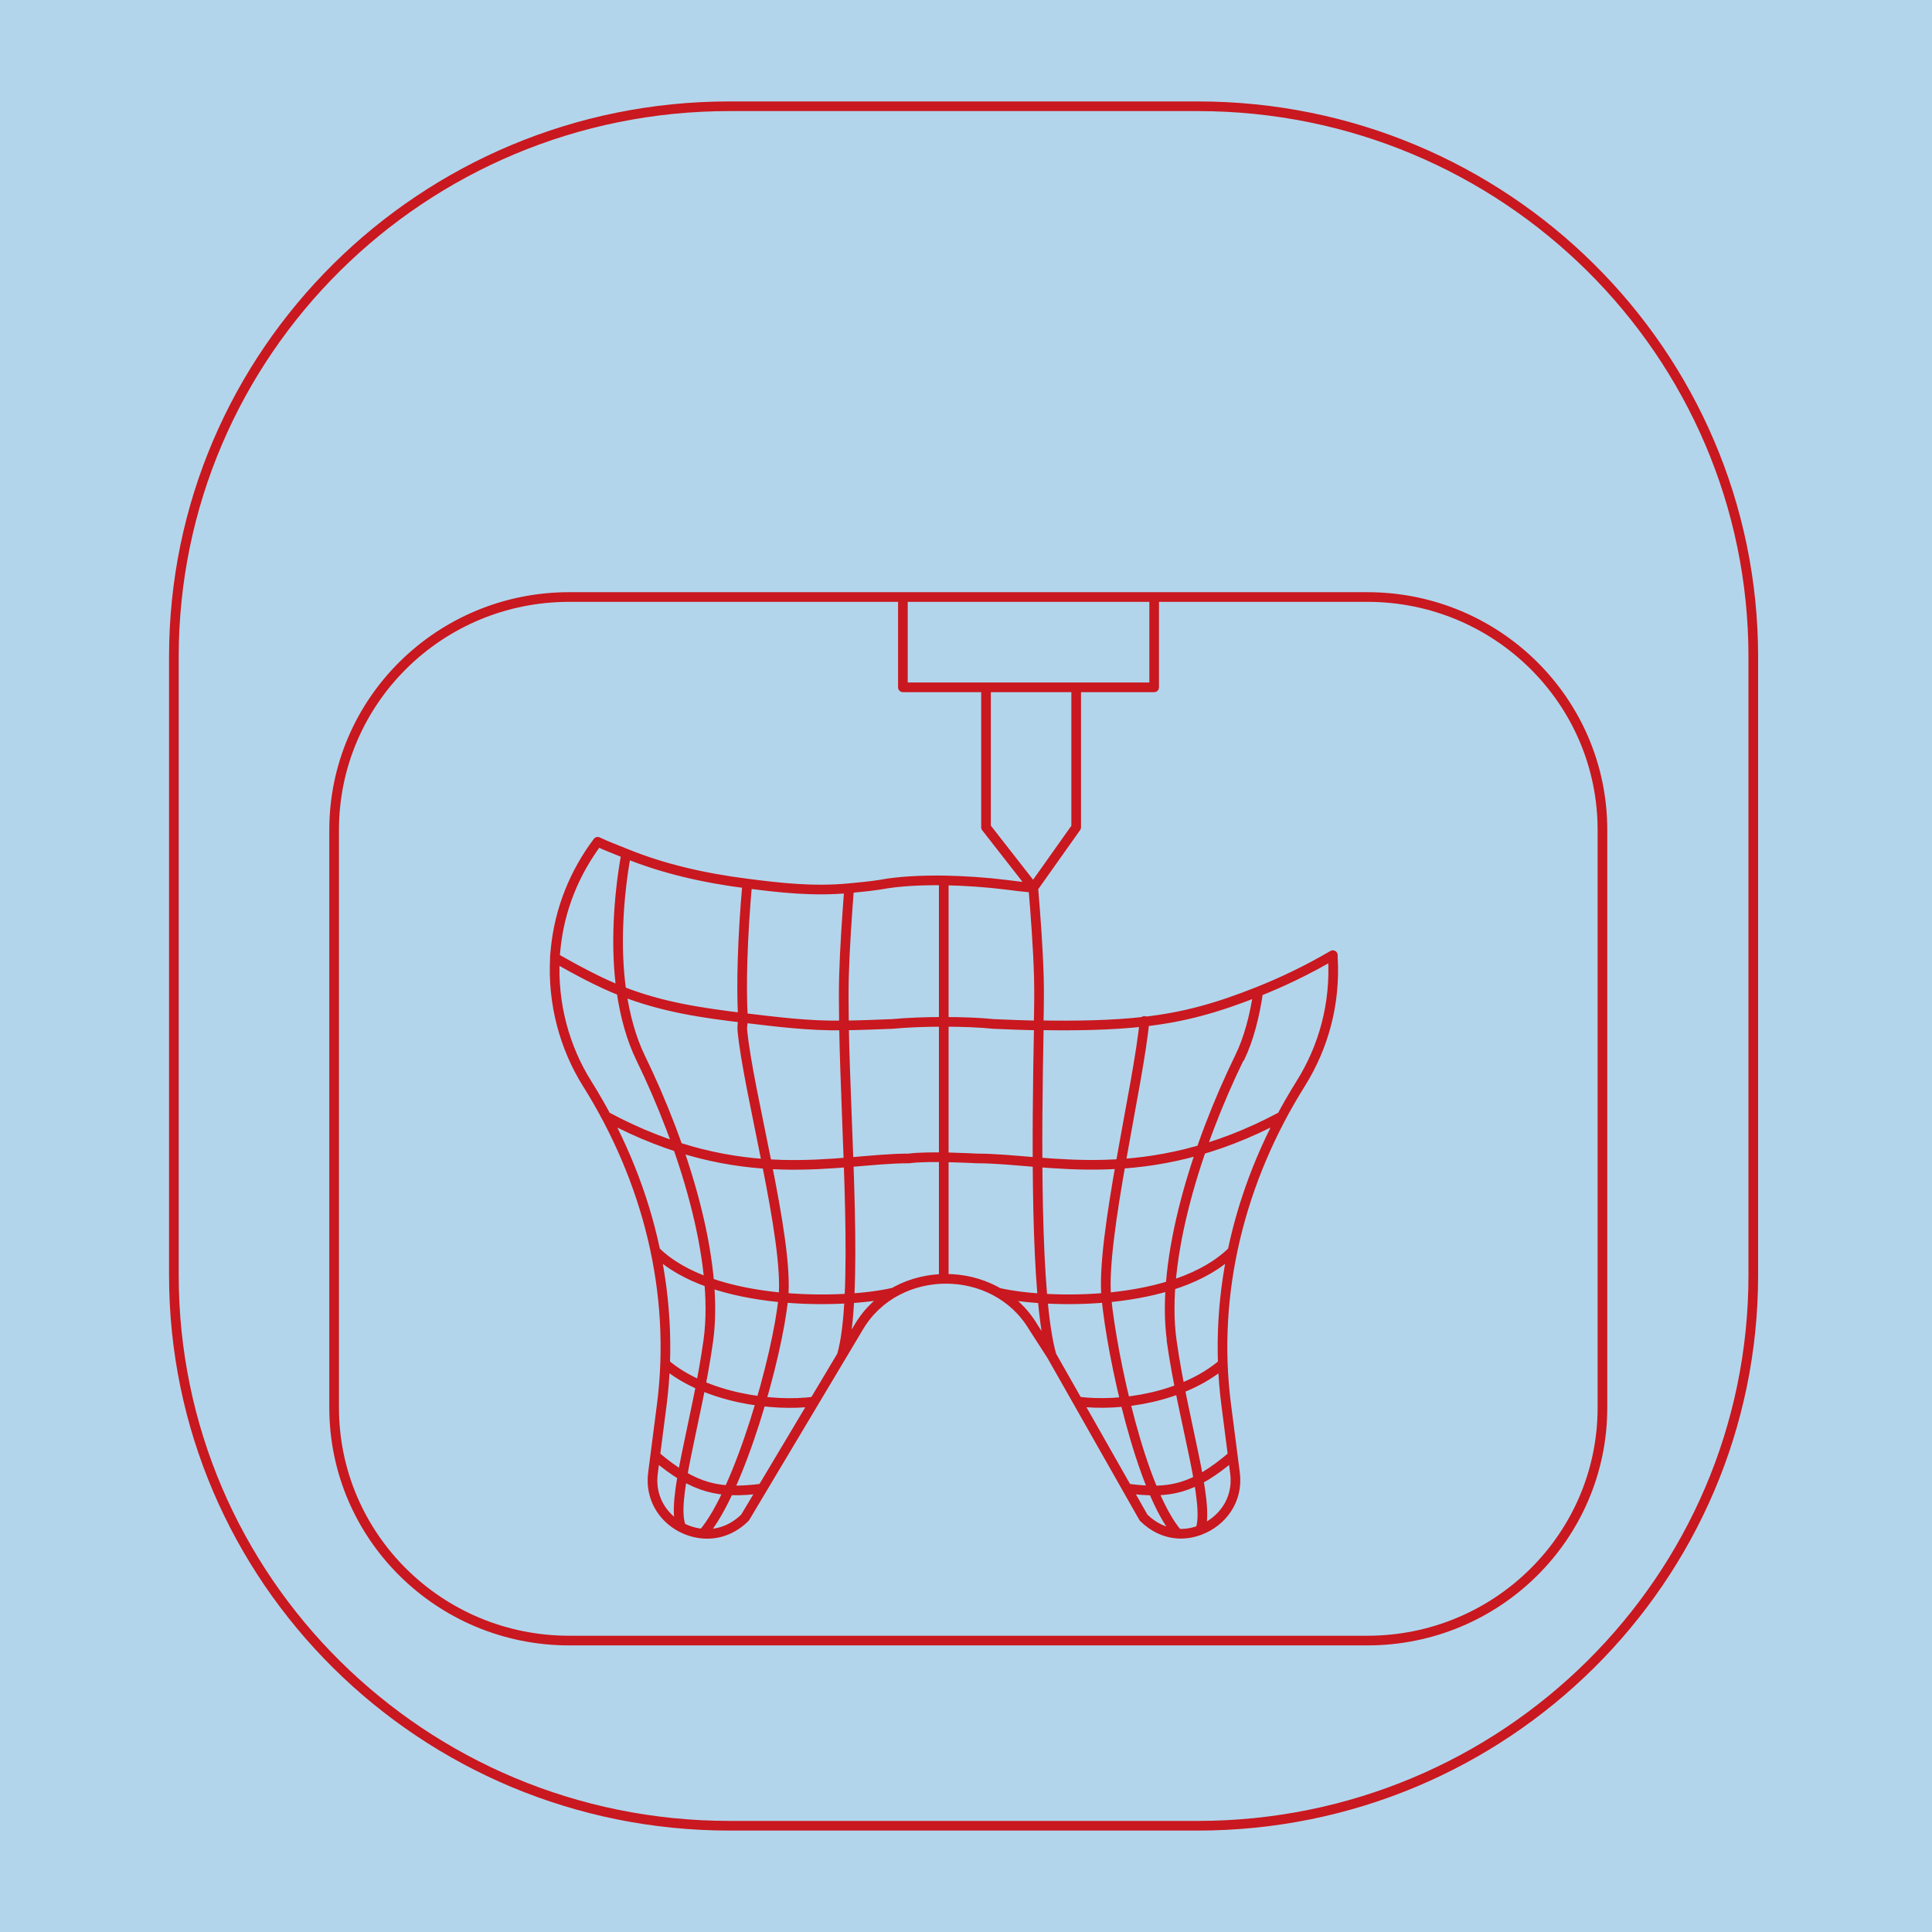 <svg width="400" height="400" viewBox="0 0 400 400" fill="none" xmlns="http://www.w3.org/2000/svg">
<rect width="400" height="400" fill="#B3D5EB"/>
<path d="M186.937 124.552V142.303H238.959V123.607M204.145 142.326V171.283L213.93 183.811M213.93 183.811L222.813 171.283V142.326M213.93 183.811C214.417 189.554 214.904 196.174 215.081 202.137C215.169 205.294 215.125 208.406 215.036 212.308C211.984 212.264 208.887 212.133 205.702 212.001C202.783 211.695 199.111 211.563 195.395 211.563M213.93 183.811C211.984 183.635 210.038 183.416 208.091 183.153C204.198 182.671 199.775 182.364 195.395 182.276M125.488 231.13C153.578 246.212 173.542 239.841 188.185 239.841C192.299 239.271 202.208 239.841 202.208 239.841C216.85 239.841 237.278 246.168 265.369 231.13M135.696 259.015C147.375 270.589 174.893 269.961 184.846 267.637M137.71 282.352C145.894 289.323 159.84 291.35 168.599 290.166M135.653 301.385C143.837 308.356 149.048 309.313 157.851 308.173M255.177 259.015C243.499 270.589 216.678 269.961 206.725 267.637M253.17 282.352C244.986 289.323 231.927 291.306 223.124 290.166M255.231 301.385C247.047 308.356 242.142 309.357 233.339 308.173M154.705 182.934C145.681 181.794 137.29 179.853 129.637 176.74M154.705 182.934C153.732 193.982 153.422 204.154 153.82 210.73M154.705 182.934C161.518 183.811 168.366 184.6 175.798 183.898M129.637 176.74C128 185.816 127.37 196.253 128.653 205.197M129.637 176.74C127.735 175.951 125.556 175.162 123.743 174.285C118.965 180.642 115.824 188.271 115.028 196.557C114.955 197.317 114.94 197.478 114.895 197.96C114.865 198.923 114.895 198.223 114.895 198.311M128.653 205.197C137.191 208.573 145.681 209.765 153.82 210.73M128.653 205.197C137.191 208.573 145.681 209.722 153.82 210.73M128.653 205.197C129.405 210.37 130.721 215.114 132.623 219.016C141.382 236.992 148.991 260.754 146.646 277.59C144.301 294.425 138.723 311.013 141.068 316.231M128.653 205.197C124.185 203.443 119.629 200.985 114.895 198.311M153.82 210.73C160.81 211.563 167.526 212.44 174.736 212.308M153.82 210.73C153.82 211.344 153.635 212.615 153.68 213.141M153.82 210.73C153.865 211.344 153.635 212.615 153.68 213.141M195.395 182.276V211.563M195.395 182.276C190.618 182.232 185.973 182.452 182.301 183.153C180.089 183.504 177.966 183.679 175.798 183.898M195.395 211.563C191.679 211.563 187.919 211.695 184.69 212.001C181.328 212.133 178.01 212.264 174.736 212.308M195.395 211.563C199.111 211.563 202.827 211.695 205.747 212.001C208.932 212.133 212.028 212.264 215.081 212.308V212.265M195.395 211.563V264.766M174.736 202.137C174.913 196.043 175.356 189.817 175.798 183.898M174.736 202.137C174.648 205.118 174.692 208.582 174.736 212.308M174.736 202.137C174.648 205.162 174.692 208.626 174.736 212.308M174.736 212.308C175.135 235.063 177.776 268.678 174.281 280.647C177.82 268.678 175.135 235.063 174.736 212.308ZM236.934 211.519C236.978 210.993 236.889 212.089 236.934 211.519ZM236.934 211.519C230.165 212.308 222.159 212.396 215.081 212.265M236.934 211.519C235.783 224.277 227.907 256.472 229.058 268.66M236.934 211.519C245.073 210.598 251.93 208.713 260.512 205.294M236.934 211.519C236.88 212.071 236.978 210.993 236.934 211.519ZM236.934 211.519C235.783 224.277 227.863 256.472 229.058 268.66M215.081 212.265C214.638 234.843 214.273 268.722 217.724 280.647M215.081 212.265C214.638 234.887 214.273 268.766 217.724 280.647M217.724 280.647L236.757 314.198C238.88 316.302 241.315 317.355 243.836 317.53M217.724 280.647L213.888 274.696C205.97 261.456 185.707 261.456 177.833 274.696L154.255 314.198C151.689 316.741 148.548 317.793 145.54 317.53M243.836 317.53C236.228 308.805 230.252 280.849 229.058 268.66M243.836 317.53C236.228 308.762 230.208 280.805 229.058 268.66M243.836 317.53C245.473 317.618 246.976 317.355 248.48 316.785M242.596 277.546C240.251 260.71 247.86 236.948 256.619 218.972M242.596 277.546H242.552C244.896 294.206 250.603 311.348 248.48 316.785M242.596 277.546C244.896 294.162 250.603 311.348 248.48 316.785M256.619 218.972C258.521 215.114 259.76 210.379 260.512 205.294M256.619 218.972H256.708C258.566 215.114 259.76 210.379 260.512 205.294M260.512 205.294C265.467 203.321 270.642 200.865 275.951 197.753C275.951 197.928 275.951 198.06 275.951 198.235C276.526 207.836 274.004 216.824 269.315 224.321C256.796 244.269 250.868 267.594 253.876 290.874L255.69 304.947C256.442 310.647 252.948 315.075 248.48 316.785M153.68 213.141C154.83 225.899 163.382 256.472 162.188 268.66M153.68 213.141C154.83 225.899 163.338 256.472 162.188 268.66M162.188 268.66C161.038 280.805 153.149 308.805 145.54 317.53M162.188 268.66C160.994 280.805 153.105 308.762 145.54 317.53M145.54 317.53C139.612 317.048 134.304 311.962 135.189 304.991L137.002 290.918C140.01 267.594 134.083 244.313 121.564 224.365C116.919 216.956 114.364 207.825 114.895 198.311M151.016 22H247.984C311.505 22 363 73.035 363 135.99V264.01C363 326.965 311.505 378 247.984 378H151.016C87.495 378 36 326.965 36 264.01V135.99C36 73.035 87.495 22 151.016 22ZM117.839 123.607H283.109C309.983 123.607 331.77 145.199 331.77 171.834V291.436C331.77 318.07 309.983 339.662 283.109 339.662H117.839C90.965 339.662 69.179 318.07 69.179 291.436V171.834C69.179 145.199 90.965 123.607 117.839 123.607Z" stroke="#C9181F" stroke-width="2" stroke-linecap="round" stroke-linejoin="round"/>
</svg>
